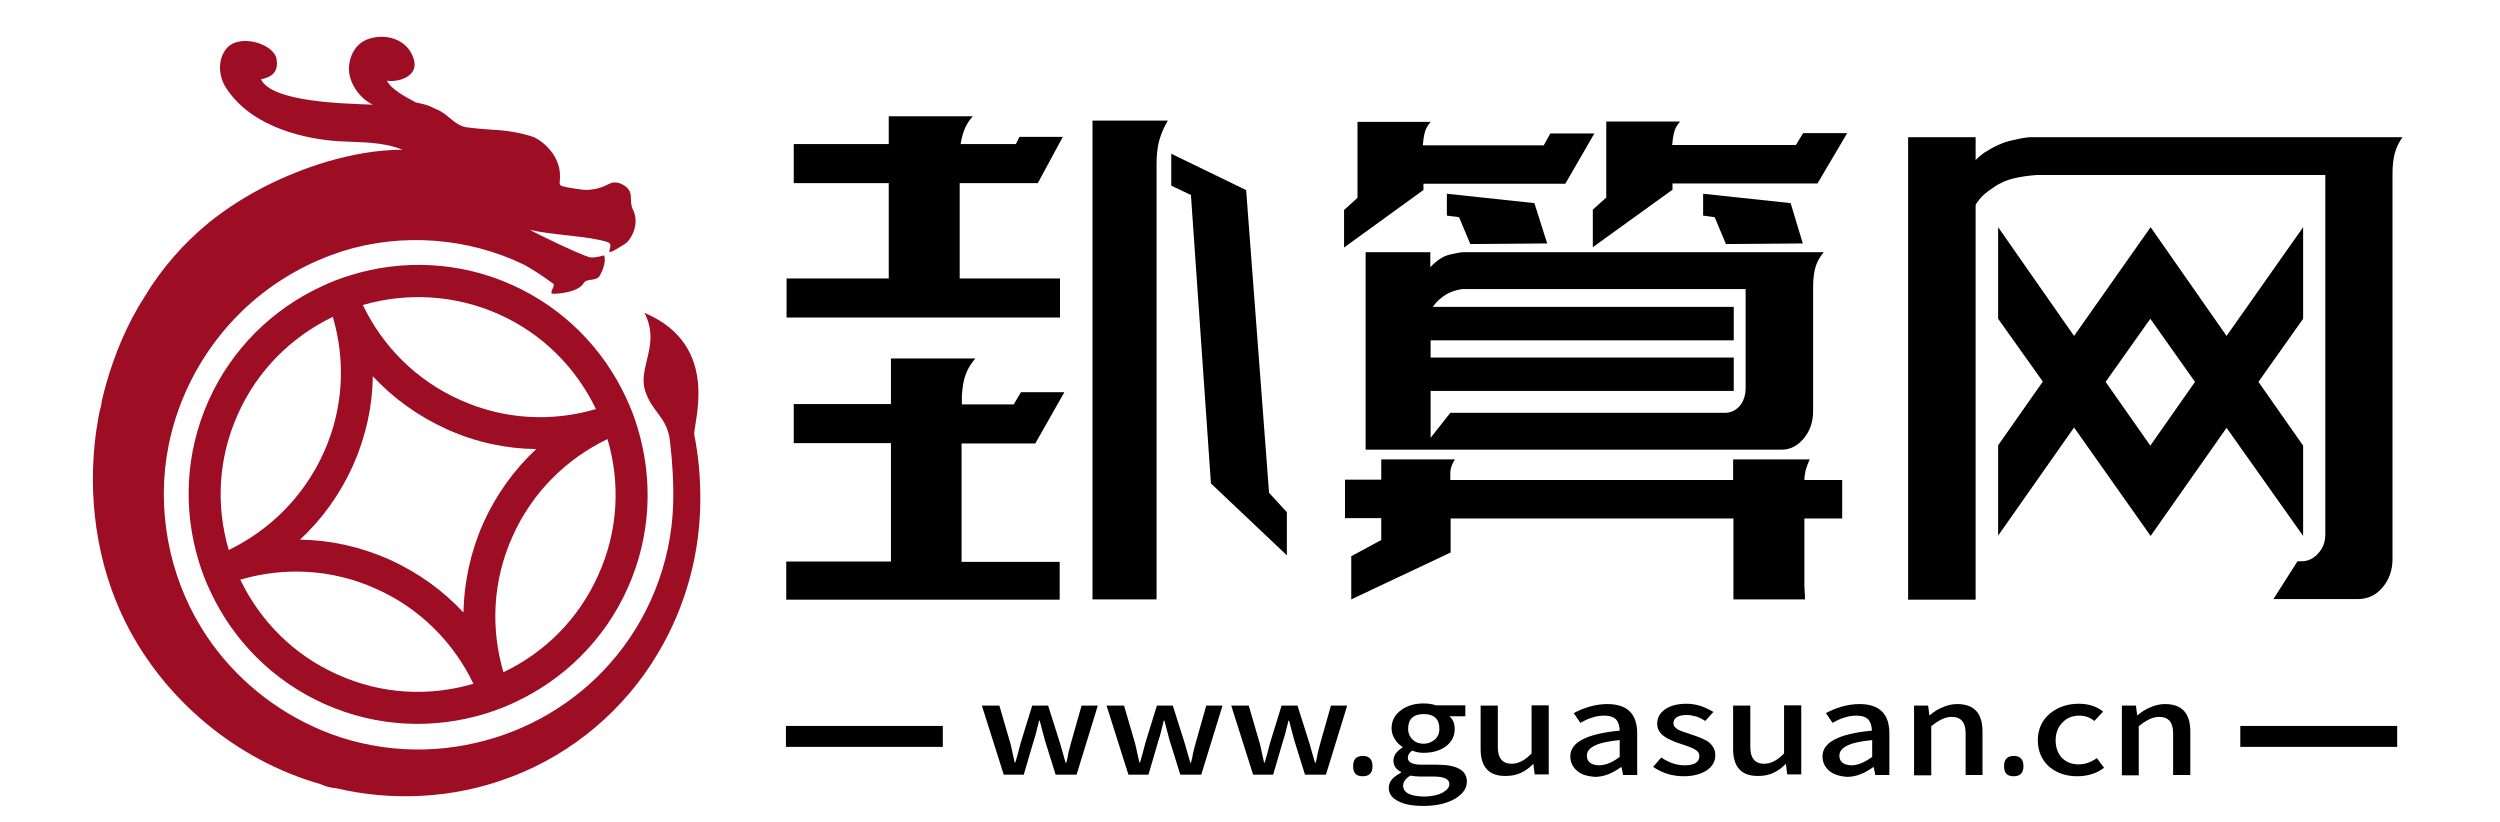 <?xml version="1.0" encoding="utf-8"?>
<!-- Generator: Adobe Illustrator 18.1.1, SVG Export Plug-In . SVG Version: 6.00 Build 0)  -->
<svg version="1.1" id="图层_1" xmlns="http://www.w3.org/2000/svg" xmlns:xlink="http://www.w3.org/1999/xlink" x="0px" y="0px"
	 viewBox="0 251 800 263" enable-background="new 0 251 800 263" xml:space="preserve">
<g id="图层_6">
	<g>
		<path fill="#9D0D23" d="M206.2,351.1c5.3,10-2.1,17.3,0.2,24.8c2.2,7.1,7.1,8.4,8,16.3c0.8,6.8,1.2,13.6,1,20.4
			c-0.6,18.6-7.9,36.9-20.3,50.8C184,476,168.7,485,152.3,488.7c-17.3,4.1-36,2.3-52.1-5.2c-14.6-6.7-27.3-17.8-35.7-31.5
			c-10.6-17.2-14.5-38.4-10.6-58.2c3.2-16.4,11.6-31.7,23.6-43.3c8.1-7.8,17.8-13.9,28.3-17.8l3.7-1.3c19.1-6,40.4-4.4,58.4,4.4
			c3.2,1.8,6.3,3.9,9.3,6.1c0.1,1.4-0.9,1.7-0.7,3.1c2.9,0.1,8.6-0.7,10.2-3.3c1.2-2,4.2-0.3,5.4-2.8c0.6-1.1,2-4.2,1.2-6.2
			c0,0-3.1,1-4.7,0.6c-3.4-1-16.1-7.1-19.1-8.8c6.4,1.7,19.2,2,25,4c2.9,1-3.5,6.3,5.7,0.4c1.4-0.9,4.7-5.9,2.4-10.7
			c-1.5-3,0.3-4.8-2-7.2c-1.5-1.3-3.7-2.2-5.6-1.2c-1.7,0.8-3.4,1.8-7.4,2c-1,0-6.4-0.8-7.5-1.2c-1.6-0.2-0.8-1.9-0.9-2.9
			c0.2-5.5-3.6-10.4-8.3-12.8c-4.4-1.5-9-2.2-13.6-2.4c-2.7-0.2-5.5-0.4-8.2-0.8c-3.8-0.7-5.9-4.4-9.4-5.7c-2.8-1.4-3.6-1.6-6.6-2.2
			c-2.9-1.6-7.8-4-9.3-7c2.3,0.6,11.4-0.7,8.2-8c-2.4-5.6-9.2-7.3-14.7-5.1c-3.9,1.6-5.9,6-5.6,10.1c0.2,3.5,3,8.5,7.6,10.7
			c-9.7-0.4-32.1-0.8-35.8-8.1c2.5-0.6,5.8-1.6,5-6.5c-0.8-4.9-11.9-8.3-16-3.4c-2.9,3.5-2.6,8.7-0.3,12.4
			c8.4,13.3,26.5,16.7,36.3,17.3c7,0.4,13.8,0.1,20.3,2.7c-8.7,0.1-16.1,1.5-24.4,3.9c-13.5,4.1-26.4,10.5-37.4,19.3
			c-8.2,6.7-15.3,14.8-20.7,23.8c-5.6,8.7-9.6,18.3-12.4,28.2c-0.6,2.3-1.3,4.6-1.6,7c-0.8,2.5-1,5.2-1.5,7.7
			c-2.9,20.8,0,42.6,9.4,61.4c12.4,24.8,35.6,44.1,62.3,51.7c1.6,0.7,3.2,1.2,4.9,1.3c18.1,4.3,37.6,3.3,55.1-3.2l1.6-0.6
			c19.3-7.4,35.9-21.5,46.4-39.3c9-15,13.7-32.4,13.6-49.9c0-6.7-0.6-13.4-1.9-19.9C221.4,387.4,231.4,361.7,206.2,351.1z"/>
		<path fill="#9D0D23" d="M204,387.8L204,387.8c-1-3.3-2.2-6.5-3.7-9.6v0c-7.2-15.5-19.8-28.6-36.6-36.1c-16.8-7.5-35-8.1-51.3-3.1
			h0c-3.3,1-6.5,2.2-9.6,3.7l0,0c-15.5,7.2-28.6,19.8-36.1,36.6c-7.5,16.8-8.1,35-3.1,51.3v0c1,3.3,2.2,6.5,3.7,9.6v0
			c7.2,15.5,19.8,28.6,36.6,36.1c16.8,7.5,35,8.1,51.3,3.1h0c3.3-1,6.5-2.2,9.6-3.7h0c15.5-7.2,28.6-19.8,36.1-36.6
			C208.4,422.3,209,404.2,204,387.8z M159.5,351.5c14.2,6.3,24.9,17.3,31.2,30.4c-13.9,4.1-29.2,3.5-43.4-2.9
			c-14.2-6.3-24.9-17.3-31.2-30.4C129.9,344.6,145.3,345.2,159.5,351.5z M148.3,447c-6.5-7-14.5-12.8-23.8-17
			c-9.3-4.1-18.9-6.2-28.5-6.3c7-6.5,12.8-14.5,17-23.8c4.1-9.3,6.2-19,6.3-28.5c6.5,7,14.5,12.8,23.8,17s19,6.2,28.5,6.3
			c-7,6.5-12.8,14.5-17,23.8C150.5,427.8,148.5,437.5,148.3,447z M73.2,427c-4.1-13.9-3.5-29.2,2.9-43.4
			c6.3-14.2,17.3-24.9,30.4-31.2c4.1,13.9,3.5,29.2-2.9,43.4C97.2,410,86.2,420.7,73.2,427z M108.1,466.9
			c-14.2-6.3-24.9-17.3-31.2-30.4c13.9-4.1,29.2-3.5,43.4,2.9c14.2,6.3,24.9,17.3,31.2,30.4C137.6,473.9,122.3,473.3,108.1,466.9z
			 M161.1,466.1c-4.1-13.9-3.5-29.2,2.9-43.4c6.3-14.2,17.3-24.9,30.4-31.2c4.1,13.9,3.5,29.2-2.9,43.4
			C185.2,449.1,174.2,459.9,161.1,466.1z"/>
	</g>
</g>
<g id="图层_5">
	<g enable-background="new    ">
		<path d="M251.7,340.1h32.7v-30.5H254v-12.5h30.4v-8.9H307h4.3c-1.1,1.2-1.9,2.5-2.5,3.8c-0.6,1.4-1.1,3.1-1.4,5.1h17.7l1.1-2.3
			h13.9l-8,14.8h-25v30.5h32.1v12.5h-87.5V340.1z M251.7,430.7h33.4v-37.9H254v-12.5h31.1v-14.6h22.7h4.3c-1.4,1.7-2.5,3.4-3.1,5.2
			c-0.7,1.8-1,4-1.2,6.6v2.9h16.6l2.3-3.9h13.9l-9.3,16.4h-23.6v37.9h31.4v12.1h-31.4h-22.7h-33.4V430.7z M370.1,303.7v0.2v138.9
			h-20.5V289.6h13.2h7.3h3.6c-1.2,2-2.1,4.1-2.7,6.2C370.4,297.8,370.1,300.5,370.1,303.7z M398.8,311.9v0.4l7.3,96.4l5.7,6.2v13.8
			l-24.3-23l-6.4-92.3l-6.3-3v-10.2l23.9,11.6V311.9z"/>
		<path d="M496.1,293.7h14.1l-9.3,16.1h-45.4v2l-25.4,18.4v-12l4.3-3.9v-7.7v-16.6h20.9h2.5c-0.5,0.6-0.9,1.2-1.2,1.7
			c-0.3,0.5-0.6,1.3-0.8,2.2c-0.2,1-0.4,2.1-0.5,3.6H494L496.1,293.7z M577.6,442.8h-22.9v-25.9h-90.5c0,2.9,0,5.4,0,7.5
			c0,2.1,0,3.3,0,3.4l-31.8,15v-13.8l9.6-5.2v-7h-11.6v-12.3H442V398h23.6c-0.5,0.7-0.8,1.4-1.1,2.1c-0.2,0.7-0.4,1.4-0.4,2.2
			c0,0.5,0,1.2,0,2.3h90.5V398h24.5c-0.6,1.3-1,2.5-1.3,3.5c-0.2,1-0.4,2.1-0.4,3.1h12.1v12.3h-12.1c0,3.7,0,7.5,0,11.5
			s0,7.3,0,10.1C577.6,441.3,577.6,442.7,577.6,442.8z M457.7,336.5c2-2.1,4-3.5,6.1-4c2-0.5,3.6-0.8,4.6-0.8c0.1,0,0.2,0,0.4,0
			h114.8c-1.2,1.4-2.1,3-2.6,4.6c-0.5,1.7-0.8,3.8-0.8,6.4v39.8c0,3.5-1,6.4-3,8.8c-2,2.4-4.4,3.6-7.1,3.6H437v-63.2h20.7V336.5z
			 M558.6,375.1v-31.6h-90.7c-1.3,0.2-2.4,0.5-3.4,0.9c-1,0.4-2,0.9-3,1.7c-1.1,0.8-2.1,1.8-3,3.1h96.3v10.7h-97v5.5h97v10.7h-97v15
			l6.3-8h87.9c1.9,0,3.5-0.8,4.8-2.3C558,379.3,558.6,377.4,558.6,375.1z M495.1,328.9l-24.6,0.2l-3.6-8.6l-3.9-0.5v-7l28,3
			L495.1,328.9z M574.7,297.4l2.3-3.8h14.1l-9.5,16.1h-46.4v2l-25.5,18.4v-12l4.3-3.9v-7.7v-16.6h20.9h2.7c-0.5,0.6-0.9,1.2-1.2,1.7
			c-0.3,0.5-0.6,1.3-0.8,2.2c-0.2,1-0.4,2.1-0.5,3.6H574.7z M576.9,328.9l-24.6,0.2l-3.6-8.6l-3.7-0.5v-7l28,3L576.9,328.9z"/>
		<path d="M765.6,429.9c0,3.6-1.1,6.6-3.2,9.1c-2.1,2.5-4.8,3.7-7.9,3.7h-27l7.7-12.1h1.4c2,0,3.8-0.9,5.3-2.6
			c1.5-1.7,2.2-3.7,2.2-6v-115h-92.3c-2.9,0.2-5.4,0.6-7.5,1.1c-2.1,0.5-4.3,1.4-6.4,2.9c-2,1.3-3.5,2.5-4.4,3.7
			c-0.9,1.1-1.3,1.8-1.3,1.9v126.3h-21.6V294.9h21.6v7.3c0.7-0.7,1.6-1.5,2.7-2.3c3.1-2,6.1-3.4,9-4c2.9-0.7,4.9-1,6-1h118.9
			c-1.1,1.5-1.9,3.2-2.4,4.9c-0.5,1.7-0.8,4-0.8,6.7V429.9z M663.7,387.8l-24.3,34.6v-28.9l14.3-20.4L639.4,353v-29.3l24.3,34.8
			l24.5-34.8l24.3,34.8l24.5-34.8V353l-14.3,20.2l14.3,20.4v28.9l-24.5-34.6l-24.3,34.6L663.7,387.8z M688.1,353l-14.3,20.2
			l14.3,20.4l14.3-20.4L688.1,353z"/>
	</g>
</g>
<g id="图层_4">
	<rect x="251.5" y="483.3" width="50.2" height="6.7"/>
</g>
<g id="图层_3">
	<rect x="716.9" y="483.3" width="50.2" height="6.7"/>
</g>
<g id="图层_2">
	<g enable-background="new    ">
		<path d="M314.2,476.8h5.6l3.5,12c0.2,0.9,0.5,1.9,0.7,3.1l0.7,3.1h0.2l0.9-3.1c0.3-1.3,0.6-2.3,0.8-3.1l3.7-12h5.1l3.8,12l1.8,6.3
			h0.2c0.1-0.5,0.3-1,0.4-1.6l0.2-1c0-0.1,0-0.1,0-0.2l0.1-0.4c0.3-1.3,0.6-2.3,0.8-3.1l3.4-12h5.2l-6.8,22.1h-6.7l-3.4-10.9
			l-1.7-6.4h-0.2l-0.4,1.7c-0.2,0.6-0.3,1.1-0.4,1.6c-0.3,1.2-0.6,2.2-0.9,3.1l-3.2,10.9h-6.4L314.2,476.8z"/>
		<path d="M354.1,476.8h5.6l3.5,12c0.2,0.9,0.5,1.9,0.7,3.1l0.7,3.1h0.2l0.9-3.1c0.3-1.3,0.6-2.3,0.8-3.1l3.7-12h5.1l3.8,12l1.8,6.3
			h0.2c0.1-0.5,0.3-1,0.4-1.6l0.2-1c0-0.1,0-0.1,0-0.2l0.1-0.4c0.3-1.3,0.6-2.3,0.8-3.1l3.4-12h5.2l-6.8,22.1h-6.7l-3.4-10.9
			l-1.7-6.4h-0.2l-0.4,1.7c-0.2,0.6-0.3,1.1-0.4,1.6c-0.3,1.2-0.6,2.2-0.9,3.1l-3.2,10.9h-6.4L354.1,476.8z"/>
		<path d="M394,476.8h5.6l3.5,12c0.2,0.9,0.5,1.9,0.7,3.1l0.7,3.1h0.2l0.9-3.1c0.3-1.3,0.6-2.3,0.8-3.1l3.7-12h5.1l3.8,12l1.8,6.3
			h0.2c0.1-0.5,0.3-1,0.4-1.6l0.2-1c0-0.1,0-0.1,0-0.2l0.1-0.4c0.3-1.3,0.6-2.3,0.8-3.1l3.4-12h5.2l-6.8,22.1h-6.7l-3.4-10.9
			l-1.7-6.4h-0.2l-0.4,1.7c-0.2,0.6-0.3,1.1-0.4,1.6c-0.3,1.2-0.6,2.2-0.9,3.1l-3.2,10.9h-6.4L394,476.8z"/>
		<path d="M433,496.2c0-2.2,1-3.3,3.1-3.3s3.1,1.1,3.1,3.3c0,2.1-1,3.2-3.1,3.2S433,498.4,433,496.2z"/>
		<path d="M447.5,507.4c-2.1-1-3.1-2.5-3.1-4.3c0-1.9,1.3-3.5,3.9-4.8V498c-1.6-0.8-2.4-2-2.4-3.7c0-0.8,0.3-1.6,0.9-2.4
			c0.5-0.6,1.2-1.2,2-1.7v-0.2c-1-0.6-1.8-1.4-2.4-2.4c-0.7-1.1-1.1-2.2-1.1-3.5c0-2.4,1-4.4,3.1-5.9c1.9-1.4,4.3-2.1,7.2-2.1
			c1.4,0,2.7,0.2,3.9,0.6h9.4v3.5h-5.1c1.2,1,1.7,2.4,1.7,4.1c0,2.3-1,4.2-2.9,5.6c-1.8,1.3-4.2,2-7,2c-1.3,0-2.5-0.2-3.7-0.7
			c-1,0.7-1.4,1.5-1.4,2.3c0,1.4,1.5,2.2,4.4,2.2h4.9c6.4,0,9.6,1.8,9.6,5.4c0,2.2-1.3,4-3.8,5.5c-2.6,1.5-6,2.3-10.1,2.3
			C452,508.9,449.4,508.4,447.5,507.4z M461.7,504.6c1.4-0.8,2.1-1.7,2.1-2.7c0-1.6-1.7-2.4-5-2.4h-4c-1.2,0-2.4-0.1-3.5-0.3
			c-1.5,0.9-2.3,2-2.3,3.2c0,2.3,2.4,3.5,7.1,3.5C458.4,505.8,460.3,505.4,461.7,504.6z M459.1,487.7c1-0.9,1.5-2,1.5-3.5
			c0-3.1-1.7-4.7-5-4.7s-5,1.6-5,4.7c0,1.4,0.5,2.6,1.5,3.5c0.9,0.9,2.1,1.3,3.5,1.3C456.9,489,458.1,488.5,459.1,487.7z"/>
		<path d="M473.8,490.7v-13.9h5.5v13.3c0,3.5,1.5,5.3,4.4,5.3c2.2,0,4.3-1.1,6.4-3.3v-15.4h5.5v22.1h-4.5l-0.4-3.3h-0.1
			c-1.3,1.3-2.6,2.2-3.9,2.8c-1.5,0.7-3.1,1-4.8,1C476.5,499.4,473.8,496.5,473.8,490.7z"/>
		<path d="M504.7,497.7c-1.4-1.2-2.2-2.7-2.2-4.7c0-4.5,5.3-7.2,15.8-8.2c0-1.4-0.4-2.6-1-3.4c-0.9-1-2.2-1.4-4-1.4
			c-1.3,0-2.6,0.2-4,0.7c-1.1,0.3-2.3,0.9-3.6,1.6l-2.1-3.1c1.6-0.9,3.2-1.5,4.8-2c2-0.6,4-0.9,5.9-0.9c6.4,0,9.6,3.1,9.6,9.4v13.3
			h-4.5l-0.5-2.5h-0.2c-1.3,0.9-2.6,1.7-3.9,2.2c-1.5,0.6-3,0.9-4.5,0.9C508,499.4,506.1,498.9,504.7,497.7z M518.3,493.2v-5.4
			c-3.8,0.4-6.5,1-8.2,1.9c-1.5,0.8-2.3,1.8-2.3,3.1c0,2,1.4,3.1,4.1,3.1C514,495.8,516.1,494.9,518.3,493.2z"/>
		<path d="M529,496.4l2.6-3c2.5,1.7,5,2.5,7.5,2.5c3.1,0,4.7-1,4.7-3c0-0.9-0.6-1.7-1.8-2.3c-0.5-0.2-1.2-0.5-1.9-0.8l-2.1-0.7
			c-1.1-0.3-2-0.7-2.7-1c-1-0.4-1.8-0.8-2.5-1.3c-1.7-1.1-2.5-2.5-2.5-4.2c0-1.9,0.8-3.4,2.5-4.6c1.7-1.2,4-1.8,6.9-1.8
			c1.7,0,3.3,0.3,4.8,0.8c1.3,0.5,2.6,1.1,3.8,1.8l-2.6,2.9c-1-0.6-1.9-1.1-2.8-1.4c-1.1-0.3-2.1-0.5-3.1-0.5
			c-2.8,0-4.3,0.9-4.3,2.7c0,0.8,0.6,1.5,1.7,2.1c0.5,0.2,1.1,0.5,1.8,0.7l1,0.3c0.1,0,0.3,0.1,0.5,0.2l0.6,0.2
			c1.2,0.4,2.1,0.7,2.8,1c1,0.4,1.8,0.8,2.5,1.2c1.7,1.2,2.5,2.7,2.5,4.5c0,1.9-0.9,3.5-2.6,4.7c-1.9,1.3-4.4,2-7.5,2
			C535.2,499.4,531.9,498.4,529,496.4z"/>
		<path d="M554.6,490.7v-13.9h5.5v13.3c0,3.5,1.5,5.3,4.4,5.3c2.2,0,4.3-1.1,6.4-3.3v-15.4h5.5v22.1h-4.5l-0.4-3.3h-0.1
			c-1.3,1.3-2.6,2.2-3.9,2.8c-1.5,0.7-3.1,1-4.8,1C557.3,499.4,554.6,496.5,554.6,490.7z"/>
		<path d="M585.4,497.7c-1.4-1.2-2.2-2.7-2.2-4.7c0-4.5,5.3-7.2,15.8-8.2c0-1.4-0.4-2.6-1-3.4c-0.9-1-2.2-1.4-4-1.4
			c-1.3,0-2.6,0.2-4,0.7c-1.1,0.3-2.3,0.9-3.6,1.6l-2.1-3.1c1.6-0.9,3.2-1.5,4.8-2c2-0.6,4-0.9,5.9-0.9c6.4,0,9.6,3.1,9.6,9.4v13.3
			h-4.5l-0.5-2.5h-0.2c-1.3,0.9-2.6,1.7-3.9,2.2c-1.5,0.6-3,0.9-4.5,0.9C588.7,499.4,586.9,498.9,585.4,497.7z M599.1,493.2v-5.4
			c-3.8,0.4-6.5,1-8.2,1.9c-1.5,0.8-2.3,1.8-2.3,3.1c0,2,1.4,3.1,4.1,3.1C594.7,495.8,596.8,494.9,599.1,493.2z"/>
		<path d="M612.5,476.8h4.5l0.4,3.1h0.1c1.4-1.2,2.7-2,4-2.5c1.5-0.7,3.1-1.1,4.8-1.1c5.4,0,8.1,2.9,8.1,8.8v13.9H629v-13.3
			c0-3.6-1.5-5.3-4.5-5.3c-1.9,0-4.1,1-6.5,3v15.7h-5.5V476.8z"/>
		<path d="M641.3,496.2c0-2.2,1-3.3,3.1-3.3s3.1,1.1,3.1,3.3c0,2.1-1,3.2-3.1,3.2S641.3,498.4,641.3,496.2z"/>
		<path d="M655.8,496.4c-2.4-2.1-3.7-5-3.7-8.5s1.3-6.4,3.9-8.6c2.5-2,5.5-3.1,9.2-3.1c1.6,0,3.1,0.2,4.5,0.7c1.2,0.4,2.3,1,3.3,1.8
			l-2.8,3c-1.5-1.2-3.1-1.7-4.8-1.7c-2.2,0-4,0.7-5.4,2.2c-1.4,1.4-2.2,3.3-2.2,5.7c0,2.3,0.7,4.2,2,5.6c1.4,1.4,3.2,2.1,5.4,2.1
			c2,0,3.9-0.7,5.8-2l2.3,3.1c-2.4,1.8-5.3,2.7-8.6,2.7C661.2,499.4,658.2,498.4,655.8,496.4z"/>
		<path d="M679,476.8h4.5l0.4,3.1h0.1c1.4-1.2,2.7-2,4-2.5c1.5-0.7,3.1-1.1,4.8-1.1c5.4,0,8.1,2.9,8.1,8.8v13.9h-5.5v-13.3
			c0-3.6-1.5-5.3-4.5-5.3c-1.9,0-4.1,1-6.5,3v15.7H679V476.8z"/>
	</g>
</g>
</svg>
